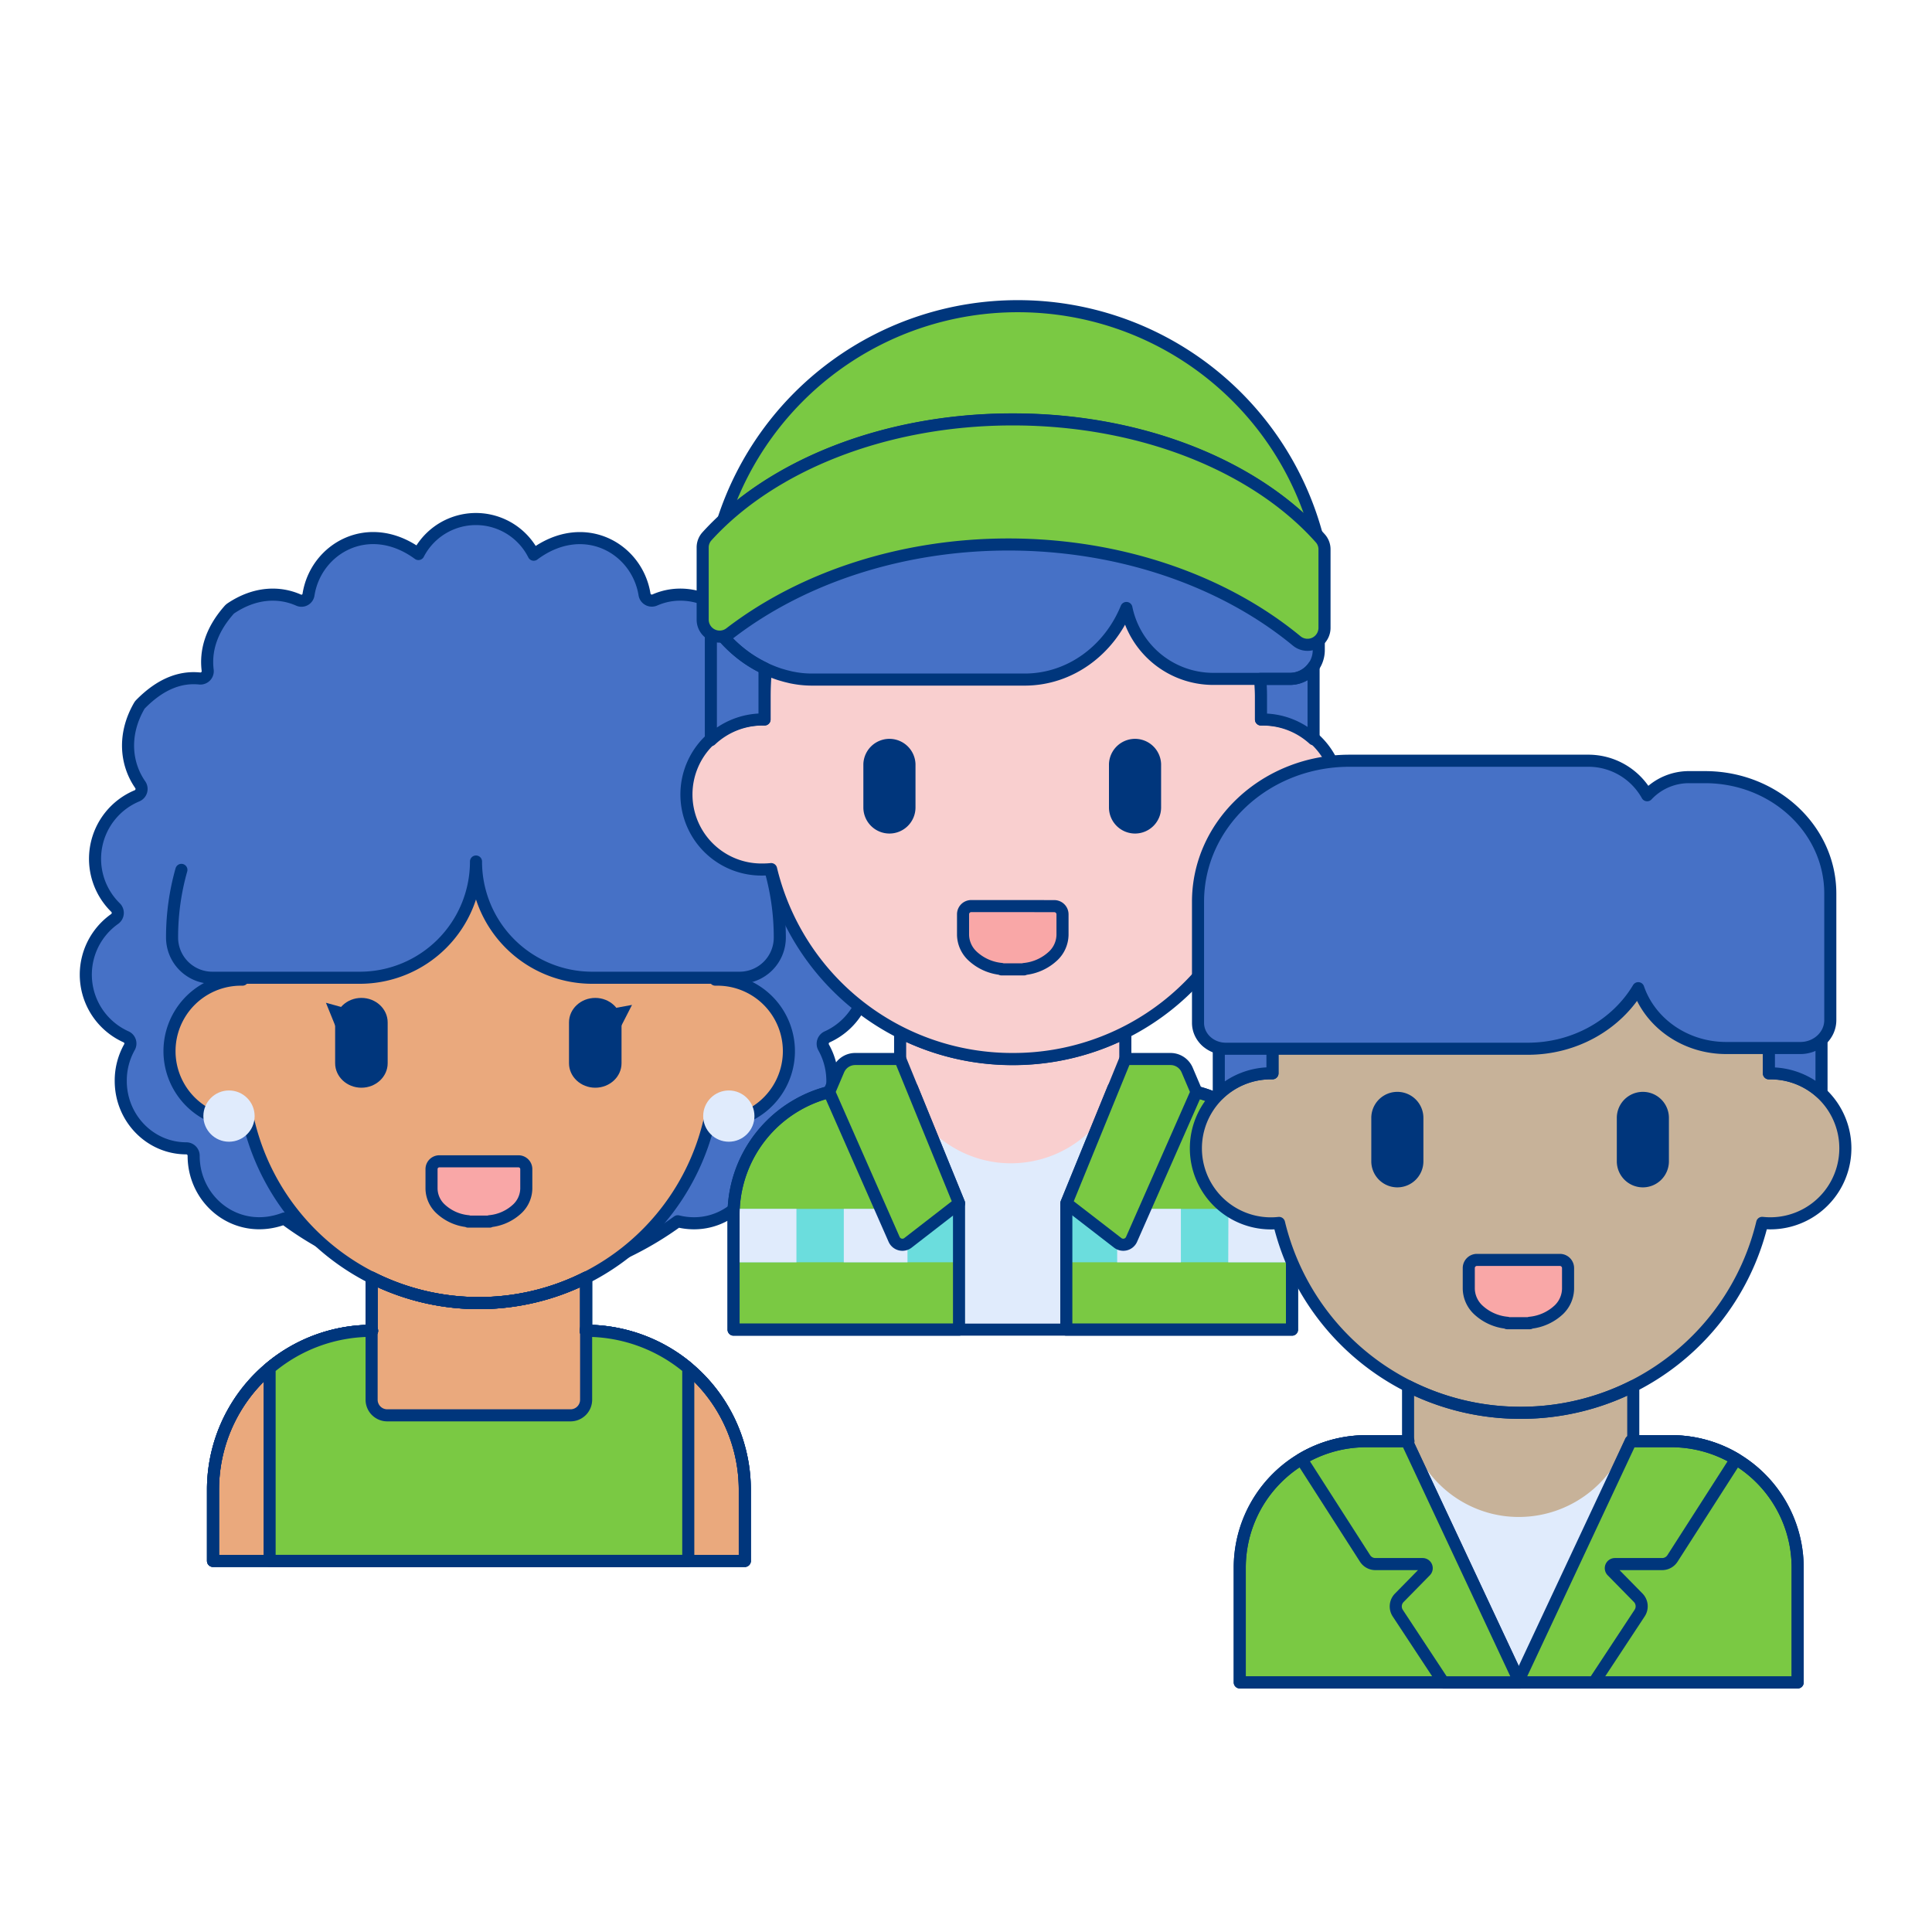<svg id="Layer_1" data-name="Layer 1" xmlns="http://www.w3.org/2000/svg" viewBox="0 0 640 640">
  <defs>
    <style>
      .cls-1 {
        fill: #4671c6;
      }

      .cls-2 {
        fill: none;
        stroke: #00367c;
        stroke-linecap: round;
        stroke-linejoin: round;
        stroke-width: 4px;
      }

      .cls-3 {
        fill: #eaa97d;
      }

      .cls-4 {
        fill: #00367c;
      }

      .cls-5 {
        fill: #e0ebfc;
      }

      .cls-6 {
        fill: #f9a7a7;
      }

      .cls-7 {
        fill: #7ac943;
      }

      .cls-8 {
        fill: #f9cfcf;
      }

      .cls-9 {
        fill: #6bdddd;
      }

      .cls-10 {
        fill: #c7b299;
      }
    </style>
  </defs>
  <g id="Inclusiveness">
    <g>
      <path class="cls-1" d="M274,343.48a22.59,22.59,0,0,0,3.81-39,2.55,2.55,0,0,1-.29-3.9,22.55,22.55,0,0,0,6.71-16.13,22.32,22.32,0,0,0-13.77-20.77,2.56,2.56,0,0,1-1.15-3.82c4.71-6.82,5.78-16.47.29-26a2.68,2.68,0,0,0-.43-.56c-7.05-7.18-13.64-9.11-19.52-8.54a2.51,2.51,0,0,1-2.71-2.86c.71-6.08-1-12.93-7.16-19.9a2.92,2.92,0,0,0-.53-.46c-7.92-5.34-15.91-5.6-22.33-2.79a2.45,2.45,0,0,1-3.42-1.88c-2.5-15.36-20.24-25.4-36.7-13.12a21.43,21.43,0,0,0-38.19-.22c-16.41-12-34-1.88-36.41,13.44a2.36,2.36,0,0,1-3.31,1.82c-6.44-2.85-14.47-2.61-22.44,2.75a3.65,3.65,0,0,0-.51.45c-6.21,7-7.9,13.9-7.15,20a2.43,2.43,0,0,1-2.63,2.77c-5.9-.6-12.53,1.31-19.62,8.52a2.74,2.74,0,0,0-.41.54c-5.53,9.59-4.43,19.29.33,26.13a2.47,2.47,0,0,1-1.11,3.69,22.61,22.61,0,0,0-7.08,37,2.47,2.47,0,0,1-.29,3.78,22.58,22.58,0,0,0,3.81,39.06,2.43,2.43,0,0,1,1.1,3.39A22.64,22.64,0,0,0,40,358.08c0,12.33,9.72,22.32,21.72,22.32h0a2.45,2.45,0,0,1,2.43,2.5v0c0,15.07,14.52,26.64,30,20.75a109.82,109.82,0,0,0,130.35.91c14.33,3.55,27.12-7.52,27.12-21.66A2.48,2.48,0,0,1,254,380.4h9.45a2.41,2.41,0,0,0,1.67-.66c12-11.31,12.67-23.93,7.72-32.77A2.5,2.5,0,0,1,274,343.48Z"/>
      <path class="cls-2" d="M274,343.48a22.59,22.59,0,0,0,3.81-39,2.55,2.55,0,0,1-.29-3.9,22.55,22.55,0,0,0,6.71-16.13,22.32,22.32,0,0,0-13.77-20.77,2.56,2.56,0,0,1-1.15-3.82c4.71-6.82,5.78-16.47.29-26a2.68,2.68,0,0,0-.43-.56c-7.05-7.18-13.64-9.11-19.52-8.54a2.51,2.51,0,0,1-2.71-2.86c.71-6.08-1-12.93-7.16-19.9a2.92,2.92,0,0,0-.53-.46c-7.92-5.34-15.91-5.6-22.33-2.79a2.45,2.45,0,0,1-3.42-1.88c-2.5-15.36-20.24-25.4-36.7-13.12a21.43,21.43,0,0,0-38.19-.22c-16.41-12-34-1.88-36.41,13.44a2.36,2.36,0,0,1-3.31,1.82c-6.44-2.85-14.47-2.61-22.44,2.75a3.65,3.65,0,0,0-.51.45c-6.21,7-7.9,13.9-7.15,20a2.43,2.43,0,0,1-2.63,2.77c-5.9-.6-12.53,1.31-19.62,8.52a2.74,2.74,0,0,0-.41.54c-5.53,9.59-4.43,19.29.33,26.13a2.47,2.47,0,0,1-1.11,3.69,22.61,22.61,0,0,0-7.08,37,2.47,2.47,0,0,1-.29,3.78,22.58,22.58,0,0,0,3.81,39.06,2.43,2.43,0,0,1,1.1,3.39A22.64,22.64,0,0,0,40,358.08c0,12.33,9.72,22.32,21.72,22.32h0a2.45,2.45,0,0,1,2.43,2.5v0c0,15.07,14.52,26.64,30,20.75a109.82,109.82,0,0,0,130.35.91c14.33,3.55,27.12-7.52,27.12-21.66A2.48,2.48,0,0,1,254,380.4h9.45a2.41,2.41,0,0,0,1.67-.66c12-11.31,12.67-23.93,7.72-32.77A2.5,2.5,0,0,1,274,343.48Z"/>
      <path class="cls-3" d="M194.09,440.85H194a7.89,7.89,0,0,0,.16-1.54V423.23a79,79,0,0,1-71.06,0v16.14a7.48,7.48,0,0,0,.17,1.49h-.08a52.63,52.63,0,0,0-52.63,52.64v23.57H246.73V493.49A52.64,52.64,0,0,0,194.09,440.85Z"/>
      <path class="cls-3" d="M237.46,324.52l-.5,0v-7.33c0-42.87-35.06-77.62-78.32-77.62h0c-43.25,0-78.32,34.75-78.32,77.62v7.33l-.49,0a23.68,23.68,0,1,0,0,47.36,24.11,24.11,0,0,0,2.56-.14,78.19,78.19,0,0,0,76.25,59.92h0a78.21,78.21,0,0,0,76.26-59.92,23.69,23.69,0,1,0,2.56-47.22Z"/>
      <path class="cls-4" d="M119.72,360.32c-4.79,0-8.7-3.64-8.7-8.11V338.68c0-4.47,3.91-8.11,8.7-8.11s8.7,3.64,8.7,8.11v13.53C128.42,356.68,124.52,360.32,119.72,360.32Z"/>
      <path class="cls-4" d="M197.19,360.32c-4.79,0-8.7-3.64-8.7-8.11V338.68c0-4.47,3.91-8.11,8.7-8.11s8.7,3.64,8.7,8.11v13.53C205.89,356.68,202,360.32,197.19,360.32Z"/>
      <path class="cls-2" d="M237.46,324.52l-.5,0v-7.33c0-42.87-35.06-77.62-78.32-77.62h0c-43.25,0-78.32,34.75-78.32,77.62v7.33l-.49,0a23.68,23.68,0,1,0,0,47.36,24.11,24.11,0,0,0,2.56-.14,78.19,78.19,0,0,0,76.25,59.92h0a78.21,78.21,0,0,0,76.26-59.92,23.69,23.69,0,1,0,2.56-47.22Z"/>
      <circle class="cls-5" cx="241.43" cy="369.72" r="8.49"/>
      <circle class="cls-5" cx="75.86" cy="369.72" r="8.49"/>
      <path class="cls-6" d="M162.23,384.7H145.54a2.59,2.59,0,0,0-2.59,2.59v6.47a9.37,9.37,0,0,0,2.91,6.61h0a15.48,15.48,0,0,0,9.21,4.17v.13h7.15v-.13a15.48,15.48,0,0,0,9.21-4.17h0a9.42,9.42,0,0,0,2.91-6.61v-6.47a2.59,2.59,0,0,0-2.59-2.59Z"/>
      <path class="cls-2" d="M162.23,384.7H145.54a2.59,2.59,0,0,0-2.59,2.59v6.47a9.37,9.37,0,0,0,2.91,6.61h0a15.48,15.48,0,0,0,9.21,4.17v.13h7.15v-.13a15.48,15.48,0,0,0,9.21-4.17h0a9.42,9.42,0,0,0,2.91-6.61v-6.47a2.59,2.59,0,0,0-2.59-2.59Z"/>
      <path class="cls-2" d="M194.09,440.85H194a7.89,7.89,0,0,0,.16-1.54V423.23a79,79,0,0,1-71.06,0v16.14a7.48,7.48,0,0,0,.17,1.49h-.08a52.63,52.63,0,0,0-52.63,52.64v23.57H246.73V493.49A52.64,52.64,0,0,0,194.09,440.85Z"/>
      <polygon class="cls-4" points="204.12 333.85 209.36 332.89 205.59 340.26 204.12 333.85"/>
      <polygon class="cls-4" points="113.1 333.6 107.97 332.18 111.08 339.85 113.1 333.6"/>
      <path class="cls-1" d="M176.8,229H138.51A81.54,81.54,0,0,0,57,310.56h0A13.33,13.33,0,0,0,70.3,323.89h48.85a38.5,38.5,0,0,0,38.5-38.5,38.5,38.5,0,0,0,38.5,38.5H245a13.32,13.32,0,0,0,13.32-13.32h0A81.53,81.53,0,0,0,176.8,229Z"/>
      <path class="cls-2" d="M194.09,440.85H194a7.89,7.89,0,0,0,.16-1.54V423.23a79,79,0,0,1-71.06,0v16.14a7.48,7.48,0,0,0,.17,1.49h-.08a52.63,52.63,0,0,0-52.63,52.64v23.57H246.73V493.49A52.64,52.64,0,0,0,194.09,440.85Z"/>
      <path class="cls-2" d="M194.09,440.85H194a7.89,7.89,0,0,0,.16-1.54V423.23a79,79,0,0,1-71.06,0v16.14a7.48,7.48,0,0,0,.17,1.49h-.08a52.63,52.63,0,0,0-52.63,52.64v23.57H246.73V493.49A52.64,52.64,0,0,0,194.09,440.85Z"/>
      <path class="cls-7" d="M194.16,440.85v22.82a5.17,5.17,0,0,1-5.17,5.18H128.28a5.18,5.18,0,0,1-5.18-5.18V440.85a52.37,52.37,0,0,0-33.79,12.37v63.84H228V453.2A52.43,52.43,0,0,0,194.16,440.85Z"/>
      <path class="cls-2" d="M194.16,440.85v22.82a5.17,5.17,0,0,1-5.17,5.18H128.28a5.18,5.18,0,0,1-5.18-5.18V440.85a52.37,52.37,0,0,0-33.79,12.37v63.84H228V453.2A52.43,52.43,0,0,0,194.16,440.85Z"/>
      <path class="cls-2" d="M60.09,288.16A81.58,81.58,0,0,0,57,310.57h0a13.33,13.33,0,0,0,13.32,13.32h48.86a38.5,38.5,0,0,0,38.5-38.5,38.5,38.5,0,0,0,38.5,38.5H245a13.32,13.32,0,0,0,13.32-13.32h0a81.67,81.67,0,0,0-3.43-23.49"/>
    </g>
    <g>
      <path class="cls-5" d="M386,360.45H285A41.94,41.94,0,0,0,243,402.39v38.07H428V402.39A41.94,41.94,0,0,0,386,360.45Z"/>
      <path class="cls-8" d="M335.49,350.81A82.5,82.5,0,0,1,298.18,342v16.94a8.45,8.45,0,0,0,.21,1.74h0a8.61,8.61,0,0,0,.54,1.65l.09.21c.1.22.22.43.34.64s.25.39.38.58.14.22.22.32l5.3,6.73a37.65,37.65,0,0,0,20.88,13.51c1.11.26,2.27.49,3.46.67a37.76,37.76,0,0,0,35.27-14.51l7.73-10a8.93,8.93,0,0,0,.17-1.63V342A82.51,82.51,0,0,1,335.49,350.81Z"/>
      <path class="cls-7" d="M302.14,360.45H285A41.94,41.94,0,0,0,243,402.39v38.07h74.69V398.59Z"/>
      <path class="cls-7" d="M428,423.42v-21A41.94,41.94,0,0,0,386,360.45h-17.2l-15.57,38.14v41.87H428v-17Z"/>
      <rect class="cls-9" x="243.02" y="400.46" width="74.69" height="17.69"/>
      <rect class="cls-9" x="353.24" y="400.46" width="74.69" height="17.69"/>
      <path class="cls-2" d="M386,360.45H372.61a8.53,8.53,0,0,0,.17-1.61V342a83,83,0,0,1-74.6,0v16.94a8.11,8.11,0,0,0,.18,1.56H285A41.94,41.94,0,0,0,243,402.39v38.07H428V402.39A41.94,41.94,0,0,0,386,360.45Z"/>
      <path class="cls-8" d="M418.24,238.33l-.52,0v-7.7c0-45-36.81-81.48-82.23-81.48h0c-45.41,0-82.22,36.48-82.22,81.48v7.7l-.52,0a24.86,24.86,0,1,0,0,49.71,26.47,26.47,0,0,0,2.69-.14,82.09,82.09,0,0,0,80.05,62.91h0a82.09,82.09,0,0,0,80.06-62.91,26.47,26.47,0,0,0,2.69.14,24.86,24.86,0,1,0,0-49.71Z"/>
      <path class="cls-4" d="M294.64,276.12a8.65,8.65,0,0,1-8.64-8.63V253.1a8.64,8.64,0,0,1,17.27,0v14.39A8.64,8.64,0,0,1,294.64,276.12Z"/>
      <path class="cls-4" d="M376,276.12a8.65,8.65,0,0,1-8.64-8.63V253.1a8.64,8.64,0,0,1,17.27,0v14.39A8.64,8.64,0,0,1,376,276.12Z"/>
      <path class="cls-6" d="M339.26,300.15H321.74a2.72,2.72,0,0,0-2.72,2.72v6.79a9.84,9.84,0,0,0,3.05,6.94h0a16.3,16.3,0,0,0,9.67,4.38v.14h7.51V321a16.3,16.3,0,0,0,9.67-4.38h0a9.84,9.84,0,0,0,3.05-6.94v-6.79a2.72,2.72,0,0,0-2.72-2.72Z"/>
      <path class="cls-2" d="M418.24,238.33l-.52,0v-7.7c0-45-36.81-81.48-82.23-81.48h0c-45.41,0-82.22,36.48-82.22,81.48v7.7l-.52,0a24.86,24.86,0,1,0,0,49.71,26.47,26.47,0,0,0,2.69-.14,82.09,82.09,0,0,0,80.05,62.91h0a82.09,82.09,0,0,0,80.06-62.91,26.47,26.47,0,0,0,2.69.14,24.86,24.86,0,1,0,0-49.71Z"/>
      <path class="cls-2" d="M339.26,300.15H321.74a2.72,2.72,0,0,0-2.72,2.72v6.79a9.84,9.84,0,0,0,3.05,6.94h0a16.3,16.3,0,0,0,9.67,4.38v.14h7.51V321a16.3,16.3,0,0,0,9.67-4.38h0a9.84,9.84,0,0,0,3.05-6.94v-6.79a2.72,2.72,0,0,0-2.72-2.72Z"/>
      <path class="cls-1" d="M431.21,208.07c-15.13-12.15-34.08-21.13-54.95-26.36v-.06c-1-.25-2-.48-3-.71l-.66-.17v0A174,174,0,0,0,334,176.48h0c-35.57,0-69.24,10.63-93.87,29a5.73,5.73,0,0,1-3.81,1.15,42.73,42.73,0,0,0,7.74,8.72,41.83,41.83,0,0,0,14.28,8.05l.93.27c.6.18,1.21.34,1.84.49.38.09.75.19,1.14.27.77.15,1.57.29,2.38.4v0a33.66,33.66,0,0,0,4.16.29h70.62c15.09,0,28.05-9.76,33.73-23.72A29.39,29.39,0,0,0,402,224.89h25.33a9.53,9.53,0,0,0,9.53-9.53V209A5.79,5.79,0,0,1,431.21,208.07Z"/>
      <path class="cls-1" d="M427.29,224.89h-9.76v.52c.11,1.73.19,3.48.19,5.24v7.7l.52,0a25,25,0,0,1,16.9,6.53V220.75A9.51,9.51,0,0,1,427.29,224.89Z"/>
      <path class="cls-1" d="M235.48,206.57v38.61a25.09,25.09,0,0,1,17.26-6.85l.52,0v-7.7c0-.27,0-.53,0-.81v-8.46a40.8,40.8,0,0,1-9.19-6,42.73,42.73,0,0,1-7.74-8.72Z"/>
      <path class="cls-2" d="M431.21,208.07c-15.13-12.15-34.08-21.13-54.95-26.36v-.06c-1-.25-2-.48-3-.71l-.66-.17v0A174,174,0,0,0,334,176.48h0c-35.57,0-69.24,10.63-93.87,29a5.73,5.73,0,0,1-3.81,1.15,42.73,42.73,0,0,0,7.74,8.72,41.83,41.83,0,0,0,14.28,8.05l.93.27c.6.18,1.21.34,1.84.49.38.09.75.19,1.14.27.77.15,1.57.29,2.38.4v0a33.66,33.66,0,0,0,4.16.29h70.62c15.09,0,28.05-9.76,33.73-23.72A29.39,29.39,0,0,0,402,224.89h25.33a9.53,9.53,0,0,0,9.53-9.53V209A5.79,5.79,0,0,1,431.21,208.07Z"/>
      <path class="cls-2" d="M427.29,224.89h-9.76v.52c.11,1.73.19,3.48.19,5.24v7.7l.52,0a25,25,0,0,1,16.9,6.53V220.75A9.51,9.51,0,0,1,427.29,224.89Z"/>
      <path class="cls-2" d="M235.48,206.57v38.61a25.09,25.09,0,0,1,17.26-6.85l.52,0v-7.7c0-.27,0-.53,0-.81v-8.46a40.8,40.8,0,0,1-9.19-6,42.73,42.73,0,0,1-7.74-8.72Z"/>
      <path class="cls-7" d="M328,139.13c2.06-.1,4.14-.13,6.23-.15l1.29,0h0l1.65,0c41.66.4,78.1,15.51,99,38.13a102.47,102.47,0,0,0-99-75.68h0a102.5,102.5,0,0,0-97.59,70.86C260,153.38,291.75,140.68,328,139.13Z"/>
      <path class="cls-2" d="M328,139.13c2.06-.1,4.14-.13,6.23-.15l1.29,0h0l1.65,0c41.66.4,78.1,15.51,99,38.13a102.47,102.47,0,0,0-99-75.68h0a102.5,102.5,0,0,0-97.59,70.86C260,153.38,291.75,140.68,328,139.13Z"/>
      <path class="cls-7" d="M438.76,182a5.47,5.47,0,0,0-1.37-3.65c-21-23.64-58.76-39.42-101.9-39.42h0c-42.73,0-80.21,15.48-101.32,38.75a5.48,5.48,0,0,0-1.4,3.7v23.92a5.63,5.63,0,0,0,9.06,4.42c24.21-18.6,57.28-29.35,92.23-29.35h0c36.54,0,71,11.75,95.48,31.94a5.63,5.63,0,0,0,9.22-4.3Z"/>
      <path class="cls-2" d="M438.76,182a5.47,5.47,0,0,0-1.37-3.65c-21-23.64-58.76-39.42-101.9-39.42h0c-42.73,0-80.21,15.48-101.32,38.75a5.48,5.48,0,0,0-1.4,3.7v23.92a5.63,5.63,0,0,0,9.06,4.42c24.21-18.6,57.28-29.35,92.23-29.35h0c36.54,0,71,11.75,95.48,31.94a5.63,5.63,0,0,0,9.22-4.3Z"/>
      <rect class="cls-5" x="279.52" y="400.46" width="21.1" height="17.69"/>
      <path class="cls-5" d="M263.83,400.46H243.09c0,.64-.07,1.28-.07,1.93v15.76h20.81Z"/>
      <rect class="cls-5" x="370.08" y="400.46" width="21.1" height="17.69"/>
      <path class="cls-5" d="M406.87,418.15h21.06V401.27c0-.27,0-.54,0-.81h-21Z"/>
      <path class="cls-2" d="M428,423.42v-21A41.94,41.94,0,0,0,386,360.45h-17.2l-15.57,38.14v41.87H428v-17Z"/>
      <path class="cls-2" d="M302.14,360.45H285A41.94,41.94,0,0,0,243,402.39v38.07h74.69V398.59Z"/>
      <path class="cls-7" d="M372.78,350.81l-19.51,47.78,17,13.13a3,3,0,0,0,4.57-1.16l21.52-48.83-3.1-7.28a6,6,0,0,0-5.51-3.64Z"/>
      <path class="cls-2" d="M372.78,350.81l-19.51,47.78,17,13.13a3,3,0,0,0,4.57-1.16l21.52-48.83-3.1-7.28a6,6,0,0,0-5.51-3.64Z"/>
      <path class="cls-7" d="M298.2,350.81l19.51,47.78-16.95,13.13a3,3,0,0,1-4.57-1.16l-21.51-48.83,3.1-7.28a6,6,0,0,1,5.51-3.64Z"/>
      <path class="cls-2" d="M298.2,350.81l19.51,47.78-16.95,13.13a3,3,0,0,1-4.57-1.16l-21.51-48.83,3.1-7.28a6,6,0,0,1,5.51-3.64Z"/>
    </g>
    <g>
      <path class="cls-5" d="M410.69,519.32h0c0-1.2.06-2.38.16-3.55C410.75,516.94,410.69,518.12,410.69,519.32Z"/>
      <path class="cls-5" d="M410.91,515c0-.31.07-.62.11-.92C411,514.42,410.94,514.73,410.91,515Z"/>
      <path class="cls-5" d="M466,477.42l37.44,79.94h0l36.83-79.94H466Z"/>
      <path class="cls-5" d="M588.35,495.89c-.76-1.11-1.56-2.19-2.41-3.23C586.79,493.7,587.59,494.78,588.35,495.89Z"/>
      <path class="cls-5" d="M588.35,495.89a41.7,41.7,0,0,1,7.15,23.43h0A41.7,41.7,0,0,0,588.35,495.89Z"/>
      <path class="cls-10" d="M503.75,468a82.5,82.5,0,0,1-37.31-8.86V476.1a7.81,7.81,0,0,0,.21,1.74h0a8.58,8.58,0,0,0,.53,1.65c0,.07.06.15.1.21.1.22.21.43.33.64s.25.4.39.59.14.21.22.31l5.3,6.74a37.61,37.61,0,0,0,20.88,13.51c1.11.26,2.26.48,3.46.66a37.76,37.76,0,0,0,35.27-14.5l7.72-10a8,8,0,0,0,.18-1.62V459.17A82.38,82.38,0,0,1,503.75,468Z"/>
      <path class="cls-10" d="M586.49,355.54l-.52,0v-7.7c0-45-36.81-81.48-82.22-81.48h0c-45.41,0-82.22,36.48-82.22,81.48v7.7l-.52,0a24.86,24.86,0,1,0,0,49.72,24,24,0,0,0,2.69-.15A82.07,82.07,0,0,0,503.75,468h0a82.07,82.07,0,0,0,80-62.91,24,24,0,0,0,2.69.15,24.86,24.86,0,1,0,0-49.72Z"/>
      <path class="cls-4" d="M462.89,393.33a8.64,8.64,0,0,1-8.63-8.63V370.32a8.63,8.63,0,0,1,17.26,0V384.7A8.64,8.64,0,0,1,462.89,393.33Z"/>
      <path class="cls-4" d="M544.22,393.33a8.64,8.64,0,0,1-8.63-8.63V370.32a8.63,8.63,0,0,1,17.26,0V384.7A8.64,8.64,0,0,1,544.22,393.33Z"/>
      <path class="cls-2" d="M586.49,355.54l-.52,0v-7.7c0-45-36.81-81.48-82.22-81.48h0c-45.41,0-82.22,36.48-82.22,81.48v7.7l-.52,0a24.86,24.86,0,1,0,0,49.72,24,24,0,0,0,2.69-.15A82.07,82.07,0,0,0,503.75,468h0a82.07,82.07,0,0,0,80-62.91,24,24,0,0,0,2.69.15,24.86,24.86,0,1,0,0-49.72Z"/>
      <path class="cls-1" d="M595.54,342.1h-9.75v.52c.11,1.74.18,3.48.18,5.25v7.7l.52,0a25.1,25.1,0,0,1,16.91,6.53V338A9.51,9.51,0,0,1,595.54,342.1Z"/>
      <path class="cls-2" d="M595.54,342.1h-9.75v.52c.11,1.74.18,3.48.18,5.25v7.7l.52,0a25.1,25.1,0,0,1,16.91,6.53V338A9.51,9.51,0,0,1,595.54,342.1Z"/>
      <path class="cls-1" d="M403.74,336.38v26A25.11,25.11,0,0,1,421,355.54l.52,0v-7.7c0-.27,0-.54,0-.81v-8.32C414.85,338,408.85,337.16,403.74,336.38Z"/>
      <path class="cls-2" d="M403.74,336.38v26A25.11,25.11,0,0,1,421,355.54l.52,0v-7.7c0-.27,0-.54,0-.81v-8.32C414.85,338,408.85,337.16,403.74,336.38Z"/>
      <path class="cls-7" d="M466,477.42H452.58a41.89,41.89,0,0,0-41.89,41.9v38h92.76Z"/>
      <path class="cls-7" d="M595.5,546.31v-27a41.9,41.9,0,0,0-41.9-41.9H540.28l-36.83,79.94H595.5Z"/>
      <path class="cls-2" d="M466,477.42H452.58a41.89,41.89,0,0,0-41.89,41.9v38h92.76Z"/>
      <path class="cls-2" d="M595.5,546.31v-27a41.9,41.9,0,0,0-41.9-41.9H540.28l-36.83,79.94H595.5Z"/>
      <path class="cls-7" d="M542.69,529.29l-8.7-8.86a1.36,1.36,0,0,1,1-2.31h15.62a4.06,4.06,0,0,0,3.42-1.87l21.09-32.9a41.61,41.61,0,0,0-21.49-5.93H540.18l-.33.73-37.11,79.21H528l15.15-23A4.07,4.07,0,0,0,542.69,529.29Z"/>
      <path class="cls-7" d="M466,477.42H452.59a41.61,41.61,0,0,0-21.49,5.93l21.09,32.9a4.06,4.06,0,0,0,3.43,1.87h15.61a1.36,1.36,0,0,1,1,2.31l-8.7,8.86a4.07,4.07,0,0,0-.5,5.09l15.16,23h25.29l-37.1-79.21Z"/>
      <path class="cls-2" d="M542.69,529.29l-8.7-8.86a1.36,1.36,0,0,1,1-2.31h15.62a4.06,4.06,0,0,0,3.42-1.87l21.09-32.9a41.61,41.61,0,0,0-21.49-5.93H540.18l-.33.73-37.11,79.21H528l15.15-23A4.07,4.07,0,0,0,542.69,529.29Z"/>
      <path class="cls-2" d="M466,477.42H452.59a41.61,41.61,0,0,0-21.49,5.93l21.09,32.9a4.06,4.06,0,0,0,3.43,1.87h15.61a1.36,1.36,0,0,1,1,2.31l-8.7,8.86a4.07,4.07,0,0,0-.5,5.09l15.16,23h25.29l-37.1-79.21Z"/>
      <path class="cls-1" d="M596.11,347.05l-24.49.13c-16.91.1-30.55-12.59-30.45-28.34l.26-44.13c.06-9.45,8.33-17.16,18.48-17.21l5.18,0c22.91-.13,41.38,17.06,41.26,38.39l-.25,41.88C606.07,342.85,601.59,347,596.11,347.05Z"/>
      <path class="cls-1" d="M445.92,252H527A20.92,20.92,0,0,1,548,272.9v35.9a38.58,38.58,0,0,1-38.58,38.58H401a4.09,4.09,0,0,1-4.09-4.09V301A49.05,49.05,0,0,1,445.92,252Z"/>
      <path class="cls-2" d="M564.82,257.44h-5.18a18.92,18.92,0,0,0-14,6A22.3,22.3,0,0,0,525.85,252H447.07c-27.73,0-50.21,20.91-50.21,46.7v40.14c0,4.73,4.13,8.57,9.21,8.57h100c15.76,0,29.47-8.1,36.62-20.06,3.94,11.49,15.51,19.82,29.18,19.82h24.5c5.49,0,9.94-4.14,9.94-9.24V296.05C606.33,274.73,587.74,257.44,564.82,257.44Z"/>
      <path class="cls-6" d="M506.79,417.36H489.26a2.71,2.71,0,0,0-2.71,2.72v6.79a9.88,9.88,0,0,0,3.05,6.95h0a16.24,16.24,0,0,0,9.67,4.37v.14h7.5v-.14a16.24,16.24,0,0,0,9.67-4.37h0a9.88,9.88,0,0,0,3-6.95v-6.79a2.71,2.71,0,0,0-2.71-2.72Z"/>
      <path class="cls-2" d="M506.79,417.36H489.26a2.71,2.71,0,0,0-2.71,2.72v6.79a9.88,9.88,0,0,0,3.05,6.95h0a16.24,16.24,0,0,0,9.67,4.37v.14h7.5v-.14a16.24,16.24,0,0,0,9.67-4.37h0a9.88,9.88,0,0,0,3-6.95v-6.79a2.71,2.71,0,0,0-2.71-2.72Z"/>
      <path class="cls-2" d="M553.6,477.41H540.91a8.69,8.69,0,0,0,.13-1.35V459.17a83,83,0,0,1-74.6,0V476.1a8.31,8.31,0,0,0,.13,1.32h-14a41.89,41.89,0,0,0-41.89,41.9v38H595.5v-38A41.91,41.91,0,0,0,553.6,477.41Z"/>
    </g>
  </g>
</svg>
